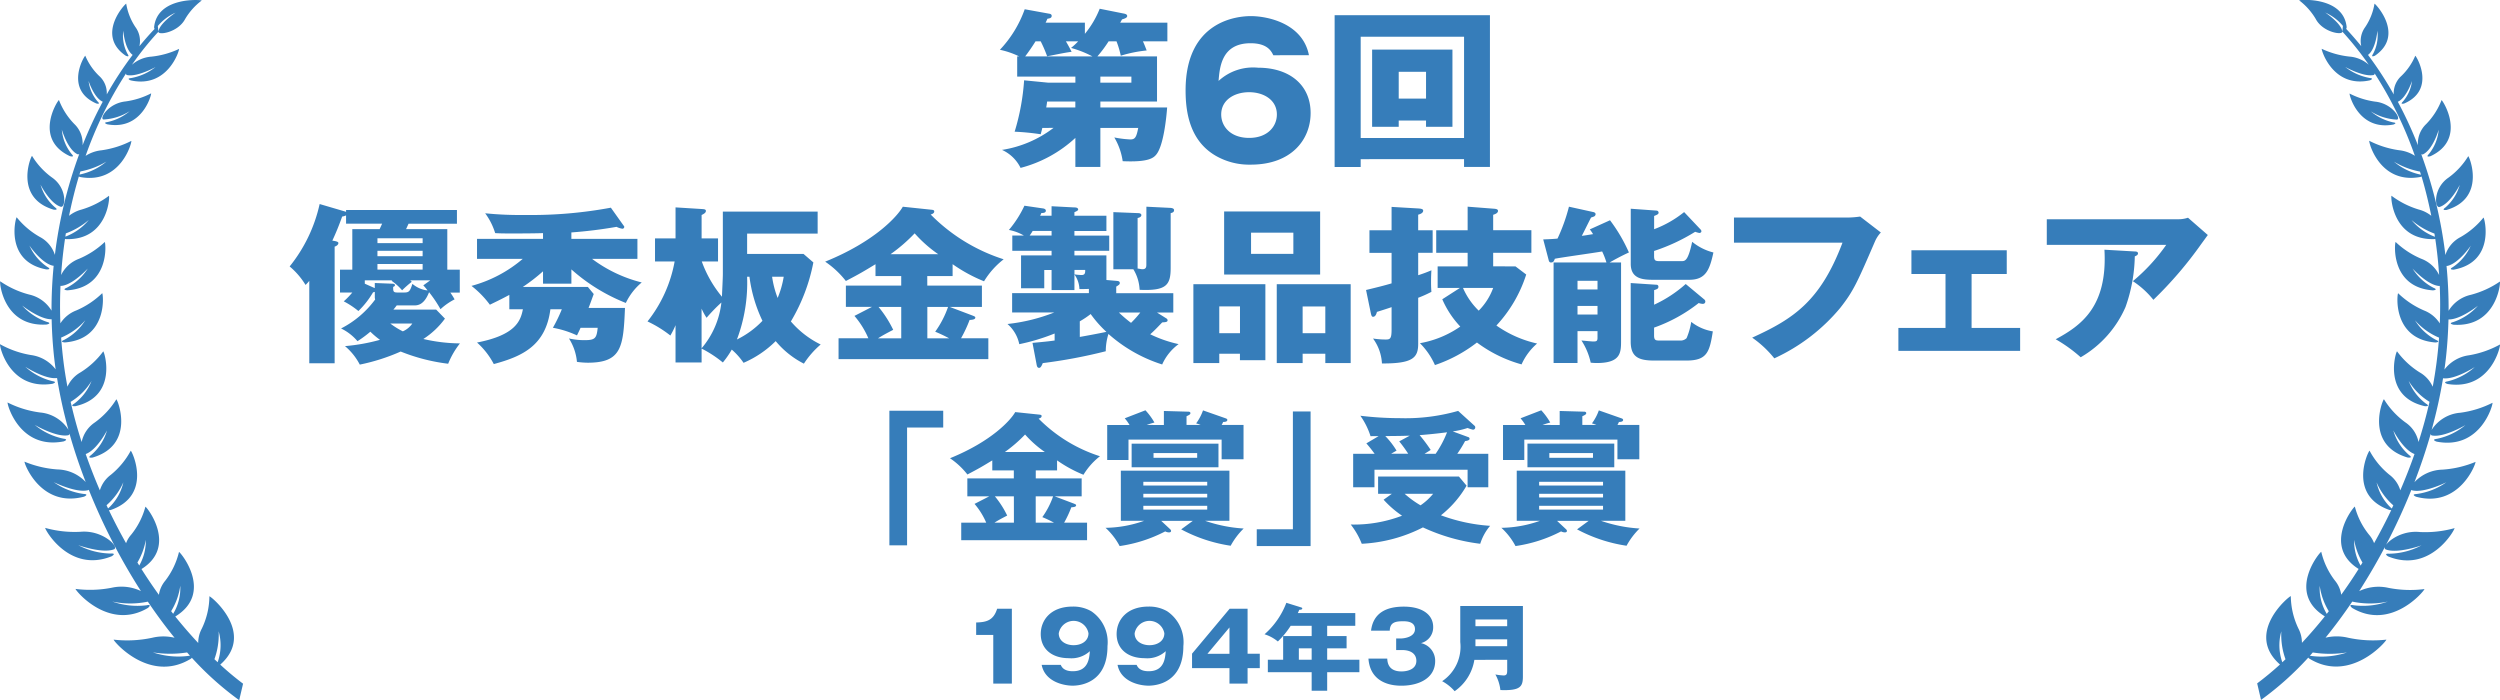<svg xmlns="http://www.w3.org/2000/svg" width="250" height="70"><path d="M239.698 11.963c.453-.079-.474-1.626-2.187-1.8a7.951 7.951 0 01-2.551-.808c-.055.116.885 3.749 4.379 3.1 0 0 .464-.157-.017-.217a5.158 5.158 0 01-2.239-1.1 5.387 5.387 0 002.615.825zm2.238 41.234c-2.24-.2-3.9 1.536-3.353 1.749 1.16.454 3.566-.409 3.566-.409a7.122 7.122 0 01-3.226.835c-.635-.041-.1.274-.1.274 4.219 1.708 6.662-2.673 6.633-2.833a10.9 10.9 0 01-3.525.387zm4.052-11.92a3.737 3.737 0 00-2.828 1.721 48.646 48.646 0 001.145-5.172c1.183.165 3.17-1.119 3.17-1.119a6.239 6.239 0 01-2.7 1.425c-.589.1-.011.269-.011.269 4.322.681 5.307-3.814 5.235-3.952a9.753 9.753 0 01-3.1 1.079 3.7 3.7 0 00-2.458 1.43q.086-.584.151-1.168c.142-1.289.224-2.573.256-3.846 1.174.041 2.944-1.367 2.944-1.367a5.86 5.86 0 01-2.468 1.63c-.564.144.023.265.023.265 4.3.286 4.729-4.187 4.642-4.316a9.318 9.318 0 01-2.9 1.324 3.484 3.484 0 00-2.229 1.6 44.265 44.265 0 00-.207-4.491.16.16 0 00.066.006c1.13-.229 2.355-2.019 2.355-2.019a5.064 5.064 0 01-1.8 2.143c-.484.271.109.245.109.245 4.167-.771 3.091-5.11 2.967-5.209a8.111 8.111 0 01-2.3 1.956 3.058 3.058 0 00-1.511 1.793 44.808 44.808 0 00-2.415-10.092.177.177 0 00.182.019c.993-.481 1.564-2.459 1.564-2.459a4.465 4.465 0 01-.993 2.444c-.368.369.18.2.18.2 3.666-1.722 1.24-5.542 1.1-5.607a7.056 7.056 0 01-1.531 2.389 2.685 2.685 0 00-.834 2.127 40.518 40.518 0 00-2.013-4.354h.014c.861-.392 1.408-2.069 1.408-2.069a3.857 3.857 0 01-.923 2.067c-.324.314.149.179.149.179 3.187-1.393 1.23-4.713 1.1-4.772a6.068 6.068 0 01-1.379 2.009 2.322 2.322 0 00-.774 1.859 35.893 35.893 0 00-2.574-3.953c.788-.58.939-2.415.939-2.415a3.905 3.905 0 01-.442 2.33c-.262.386.2.162.2.162 2.984-2.041.1-5.156-.047-5.2a5.936 5.936 0 01-.937 2.354 2.346 2.346 0 00-.388 1.893q-.734-.9-1.506-1.726a.535.535 0 00.047-.171c-.3-3.061-4.642-2.764-4.751-2.682a6.452 6.452 0 011.656 1.856c.706 1.352 2.712 1.657 2.663 1.264-.1-.834-1.709-1.9-1.709-1.9a4.884 4.884 0 011.766 1.333l-.056.57a31.107 31.107 0 012.641 3.313 3.323 3.323 0 00-1.941-.815 8.668 8.668 0 01-2.762-.776c-.05.126 1.121 3.966 4.817 3.152 0 0 .487-.18-.029-.236a5.548 5.548 0 01-2.441-1.1s1.822 1.016 2.835.806c.078-.015.108-.078.108-.162a38.989 38.989 0 014.025 8.24 3.626 3.626 0 00-1.581-.559 9.359 9.359 0 01-2.98-.942c-.066.134 1.03 4.376 5.115 3.616.039-.014.078-.029.115-.047.381 1.277.7 2.59.972 3.931a3.34 3.34 0 00-1.241-.623 8.752 8.752 0 01-2.74-1.383c-.088.121.114 4.467 4.287 4.336 0 0 .042-.006.093-.02q.263 1.782.384 3.614a3.235 3.235 0 00-1.773-1.623 8.476 8.476 0 01-2.577-1.685c-.108.115-.525 4.533 3.727 4.841 0 0 .59-.039.068-.254a5.385 5.385 0 01-2.1-1.926s1.481 1.641 2.637 1.739a.159.159 0 00.08-.014q.081 1.862.006 3.758a3.279 3.279 0 00-1.575-1.292 8.613 8.613 0 01-2.594-1.726c-.11.116-.573 4.584 3.724 4.926 0 0 .6-.031.07-.256a5.461 5.461 0 01-2.107-1.962 6.529 6.529 0 002.407 1.734q-.088 1.227-.245 2.459t-.39 2.451a3.1 3.1 0 00-1.3-1.435 8.158 8.158 0 01-2.268-2.108c-.136.1-1.474 4.524 2.778 5.487 0 0 .613.049.124-.25a5.145 5.145 0 01-1.736-2.276 6.184 6.184 0 002.083 2.089q-.456 2.02-1.1 4.019a3.094 3.094 0 00-1.312-1.961 8.082 8.082 0 01-2.145-2.318c-.146.094-1.925 4.558 2.363 5.83 0 0 .622.092.148-.247a5.123 5.123 0 01-1.575-2.459s.988 1.939 2.121 2.359q-.644 1.834-1.42 3.629a3.033 3.033 0 00-1.085-1.555 7.87 7.87 0 01-1.991-2.41c-.153.083-2.213 4.46 1.987 5.928a1.115 1.115 0 00.182.019 57.756 57.756 0 01-1.715 3.3 2.821 2.821 0 00-.514-.856 7.412 7.412 0 01-1.41-2.8c-.175.06-3.243 3.977.377 6.236q-.838 1.334-1.739 2.576a2.871 2.871 0 00-.63-1.413 7.57 7.57 0 01-1.368-2.877c-.179.057-3.492 4.093.358 6.454a44.645 44.645 0 01-2.29 2.649 3.054 3.054 0 00-.356-1.439 7.691 7.691 0 01-.757-3.234c-.2.027-4.615 3.688-1.108 6.817l.029.019a31.274 31.274 0 01-2.284 1.89l.385 1.654a30.676 30.676 0 004.725-4.23.946.946 0 00.083.086c4.1 2.542 7.724-1.714 7.729-1.884a11.866 11.866 0 01-3.85-.194 4.807 4.807 0 00-2.236 0 50 50 0 002.672-3.61 8.451 8.451 0 003.551 0 7.476 7.476 0 01-3.412.367c-.629-.131-.152.265-.152.265 3.911 2.334 7.233-1.726 7.235-1.884a11.207 11.207 0 01-3.622-.125 4.484 4.484 0 00-2.906.331 60.669 60.669 0 005.218-10.124.2.2 0 00.079.045c1.187.3 3.419-.805 3.419-.805a6.673 6.673 0 01-2.975 1.172c-.616.034-.05.274-.05.274 4.33 1.163 6-3.334 5.94-3.486a10.364 10.364 0 01-3.331.776 3.955 3.955 0 00-2.776 1.256 57.459 57.459 0 001.628-4.841.163.163 0 00.135.169c1.212.219 3.332-1.037 3.332-1.037a6.5 6.5 0 01-2.854 1.372c-.613.079-.026.278-.026.278 4.425.864 5.661-3.738 5.592-3.884a10.082 10.082 0 01-3.251 1zm-3.971-23.823a6.03 6.03 0 01-2.619-1.285 7.859 7.859 0 002.6.99c.03.1.064.2.1.314zm1.449 6.216a5.6 5.6 0 01-2.312-1.664 7.513 7.513 0 002.289 1.351c.017.1.033.213.048.322zm-15.234 42.556a5.09 5.09 0 01-.1-3.091 7.159 7.159 0 00.419 2.791zm6.459-.978a7.986 7.986 0 01-3.633.337.476.476 0 00-.07-.011c.1-.108.194-.219.292-.327a10.84 10.84 0 003.411 0zm-2.019-3.866a4.96 4.96 0 01-.7-2.8 6.7 6.7 0 00.908 2.542 6.428 6.428 0 00-.2.261zm3.389-4.823a4.931 4.931 0 01-.646-2.569 6.669 6.669 0 00.833 2.265zm3.119-5.7a.675.675 0 00-.1-.09 5.011 5.011 0 01-1.421-2.528 6.423 6.423 0 001.674 2.294 8.58 8.58 0 01-.156.323zm4.783-30.164c1.069-.333 2.013-2.2 2.013-2.2a4.72 4.72 0 01-1.452 2.268c-.432.314.139.231.139.231 3.947-1.177 2.3-5.291 2.162-5.376a7.417 7.417 0 01-1.969 2.14c-1.57 1.073-1.4 3.1-.892 2.939zM10.73 12.209c-.482.061-.018.219-.018.219 3.5.655 4.451-2.976 4.4-3.091a7.929 7.929 0 01-2.562.807c-1.714.178-2.645 1.727-2.2 1.806a5.41 5.41 0 002.625-.836 5.159 5.159 0 01-2.245 1.095zm.437 43.418s.539-.314-.1-.273a7.157 7.157 0 01-3.238-.837s2.413.864 3.574.414c.549-.213-1.113-1.954-3.353-1.753a10.949 10.949 0 01-3.532-.388c-.032.159 2.409 4.543 6.643 2.84zM5.361 20.965s.575.086.141-.229a4.714 4.714 0 01-1.45-2.269s.943 1.871 2.013 2.206c.506.157.689-1.869-.894-2.943a7.452 7.452 0 01-1.968-2.143c-.14.085-1.8 4.2 2.154 5.377zm16.656 45.5l.024-.017c3.521-3.125-.9-6.792-1.1-6.819a7.594 7.594 0 01-.761 3.234 3.012 3.012 0 00-.358 1.436q-1.168-1.249-2.295-2.647c3.863-2.359.552-6.4.373-6.458a7.613 7.613 0 01-1.374 2.876 2.88 2.88 0 00-.638 1.413q-.9-1.247-1.741-2.579c3.633-2.253.565-6.177.394-6.234a7.5 7.5 0 01-1.418 2.792 2.691 2.691 0 00-.515.857q-.91-1.613-1.719-3.3A1.017 1.017 0 0011.07 51c4.217-1.46 2.158-5.84 2.006-5.928a7.98 7.98 0 01-2 2.414 3.017 3.017 0 00-1.089 1.551q-.775-1.794-1.417-3.632c1.137-.419 2.128-2.354 2.128-2.354a5.1 5.1 0 01-1.589 2.458c-.472.34.149.247.149.247 4.3-1.265 2.525-5.729 2.378-5.826a8.1 8.1 0 01-2.151 2.314 3.115 3.115 0 00-1.32 1.962q-.642-2-1.1-4.021a6.216 6.216 0 002.089-2.091 5.149 5.149 0 01-1.74 2.276c-.487.3.12.249.12.249 4.264-.957 2.928-5.386 2.792-5.483a8.2 8.2 0 01-2.275 2.1 3.1 3.1 0 00-1.306 1.433c-.156-.817-.287-1.636-.389-2.45s-.184-1.641-.243-2.459a6.578 6.578 0 002.417-1.735 5.469 5.469 0 01-2.116 1.962c-.531.222.071.257.071.257 4.307-.336 3.85-4.807 3.737-4.924a8.55 8.55 0 01-2.6 1.727 3.289 3.289 0 00-1.583 1.287q-.073-1.892.011-3.756a.169.169 0 00.078.012c1.158-.1 2.649-1.735 2.649-1.735a5.389 5.389 0 01-2.111 1.924c-.525.217.07.254.07.254 4.259-.3 3.85-4.721 3.74-4.834a8.6 8.6 0 01-2.584 1.683 3.25 3.25 0 00-1.781 1.62q.126-1.831.39-3.611l.094.021c4.184.135 4.4-4.211 4.3-4.332a8.675 8.675 0 01-2.748 1.379 3.438 3.438 0 00-1.242.621q.406-2.009.978-3.929c.059.026.116.048.116.048 4.092.764 5.2-3.479 5.134-3.61a9.4 9.4 0 01-2.991.941 3.574 3.574 0 00-1.582.558 38.949 38.949 0 014.042-8.241c0 .086.031.146.112.161 1.013.21 2.838-.8 2.838-.8a5.537 5.537 0 01-2.45 1.1c-.519.048-.031.231-.031.231 3.706.819 4.885-3.021 4.832-3.147a8.627 8.627 0 01-2.769.773 3.336 3.336 0 00-1.944.813 30.3 30.3 0 012.651-3.306l-.057-.572a4.856 4.856 0 011.772-1.334s-1.617 1.067-1.715 1.9c-.046.392 1.962.087 2.672-1.263A6.4 6.4 0 0120.175.048c-.111-.079-4.462-.384-4.765 2.678a.445.445 0 00.047.169q-.78.822-1.516 1.726a2.348 2.348 0 00-.386-1.894 5.92 5.92 0 01-.934-2.361c-.147.041-3.04 3.149-.057 5.2 0 0 .463.225.2-.157a3.88 3.88 0 01-.438-2.334s.143 1.839.938 2.415a35.265 35.265 0 00-2.587 3.953 2.312 2.312 0 00-.772-1.859 6.046 6.046 0 01-1.377-2.012c-.128.058-2.095 3.374 1.1 4.774 0 0 .473.131.148-.18a3.825 3.825 0 01-.918-2.069s.541 1.681 1.406 2.071h.014a41.009 41.009 0 00-2.02 4.356 2.693 2.693 0 00-.831-2.129 7 7 0 01-1.531-2.391c-.149.065-2.582 3.882 1.09 5.609 0 0 .552.166.181-.206a4.435 4.435 0 01-.984-2.447s.566 1.977 1.558 2.46a.182.182 0 00.185-.019A44.644 44.644 0 005.489 25.49a3.076 3.076 0 00-1.513-1.8 8.051 8.051 0 01-2.308-1.962c-.126.1-1.208 4.437 2.967 5.214 0 0 .594.029.106-.244a5.078 5.078 0 01-1.8-2.142s1.225 1.792 2.363 2.016a.182.182 0 00.063 0 44.634 44.634 0 00-.214 4.493 3.482 3.482 0 00-2.232-1.609 9.24 9.24 0 01-2.9-1.326c-.087.131.335 4.6 4.647 4.322 0 0 .585-.121.021-.263a5.881 5.881 0 01-2.471-1.636s1.771 1.413 2.947 1.371c.027 1.275.11 2.561.251 3.846q.066.584.15 1.168a3.713 3.713 0 00-2.463-1.432 9.576 9.576 0 01-3.1-1.084c-.078.141.9 4.634 5.239 3.958 0 0 .58-.174-.01-.268a6.227 6.227 0 01-2.7-1.433s1.989 1.287 3.174 1.124a47.721 47.721 0 001.138 5.174 3.73 3.73 0 00-2.827-1.727 10.125 10.125 0 01-3.258-1c-.064.147 1.167 4.745 5.6 3.892 0 0 .586-.2-.027-.279a6.5 6.5 0 01-2.859-1.376s2.124 1.256 3.336 1.04a.166.166 0 00.137-.168 55.169 55.169 0 001.625 4.843 3.981 3.981 0 00-2.781-1.256 10.429 10.429 0 01-3.338-.779c-.052.152 1.608 4.649 5.95 3.5 0 0 .567-.241-.054-.276a6.71 6.71 0 01-2.975-1.177s2.236 1.11 3.423.807a.175.175 0 00.082-.044 60.584 60.584 0 005.214 10.129 4.5 4.5 0 00-2.912-.334 11.308 11.308 0 01-3.629.119c0 .166 3.325 4.224 7.247 1.9 0 0 .478-.4-.152-.261a7.57 7.57 0 01-3.42-.376 8.5 8.5 0 003.557.011c.86 1.27 1.75 2.48 2.674 3.611a4.769 4.769 0 00-2.239 0 11.906 11.906 0 01-3.856.187c.005.176 3.627 4.433 7.742 1.9a.671.671 0 00.082-.084 30.663 30.663 0 004.733 4.239l.388-1.649a29.216 29.216 0 01-2.286-1.908zM8.041 17.145a7.859 7.859 0 002.6-.987 6.014 6.014 0 01-2.625 1.284c-.034.005-.052.009-.076.014zm-1.459 6.194a7.477 7.477 0 002.3-1.346 5.594 5.594 0 01-2.319 1.661l-.026.009c.014-.109.031-.216.046-.324zm4.072 27.181a6.423 6.423 0 001.681-2.289 5 5 0 01-1.428 2.526.969.969 0 00-.1.09zm3.273 6.031l-.186-.3a6.636 6.636 0 00.839-2.265 4.938 4.938 0 01-.654 2.566zm3.388 4.827l-.2-.262a6.628 6.628 0 00.912-2.538 4.948 4.948 0 01-.71 2.8zm1.614 4.2a7.974 7.974 0 01-3.641-.341 10.871 10.871 0 003.419.006c.1.108.193.218.292.327-.024 0-.047 0-.071.007zm2.511.345a7.176 7.176 0 00.426-2.791 5.113 5.113 0 01-.1 3.091c-.106-.1-.216-.2-.321-.3zm82.791-53.126c-.036.17-.125.492-.161.628a24.491 24.491 0 00-2.606-.255 22.641 22.641 0 00.947-5.138l2.428.237h2.7v-.611h-5.82V5.64h.2a8.39 8.39 0 00-1.928-.662 11.5 11.5 0 002.481-4.053l2.429.441c.107.016.268.051.268.22 0 .221-.214.255-.429.289a4.87 4.87 0 01-.178.389h3.927v1.12a9.384 9.384 0 001.482-2.51l2.375.475c.178.033.374.084.374.254 0 .187-.3.271-.518.339-.071.136-.107.187-.178.322h4.714V4.13h-2.447c.2.441.268.644.376.916a13.12 13.12 0 00-2.589.525 9.138 9.138 0 00-.429-1.441h-.786a12.625 12.625 0 01-1.124 1.509h5.963v4.511h-5.665v.594h6.677c-.071 1-.357 3.832-1.089 4.714-.268.322-.75.78-3.356.661a6.433 6.433 0 00-.839-2.375 10.38 10.38 0 001.607.2c.482 0 .607-.238.786-1.154h-3.786v3.9h-2.5v-2.9a12.794 12.794 0 01-5.481 3 3.823 3.823 0 00-1.856-1.8 11.361 11.361 0 005.158-2.205zm2.356-8.666c.089.135.5.881.572 1.051-.75.086-2.16.408-2.446.442a13.527 13.527 0 00-.643-1.492h-.517a19.56 19.56 0 01-1.036 1.509h6.73a10.584 10.584 0 00-2.142-.848 6.447 6.447 0 00.713-.661zm.947 6.021h-2.821c-.018.169-.072.491-.089.594h2.91zm2.5-1.883h3.106v-.611h-3.103zm17.298-2.745c-.188-.374-.562-1.2-2.269-1.2-2.906 0-3.093 2.393-3.206 3.768a5.1 5.1 0 013.956-1.321c3.131 0 5.249 1.714 5.249 4.534 0 2.624-1.893 5.159-5.98 5.159a6.716 6.716 0 01-3.487-.874c-2.643-1.518-3.036-4.41-3.036-6.552 0-7 5.23-7.427 6.524-7.427 1.688 0 5.193.732 5.811 3.91zm.356 5.927c0-1.481-1.35-2.231-2.774-2.231-1.462 0-2.793.768-2.793 2.231 0 1.161.9 2.339 2.793 2.339 1.874 0 2.774-1.178 2.774-2.339zm8.381 4.466v.78h-2.606V1.517h15.531v15.178h-2.589v-.78zm10.337-2.12V3.672h-10.337v10.125zm-6.534-1.746v.627h-2.66V4.962h8.032v7.716h-2.641v-.627zm2.732-2.189V7.183h-2.732v2.679zM39.675 30.539c-.107.136-.161.221-.339.424h4.284l.875.9a8.1 8.1 0 01-2.16 2.036 16.642 16.642 0 003.66.441 8.131 8.131 0 00-1.178 2.034 18.737 18.737 0 01-4.749-1.221 19.7 19.7 0 01-4.089 1.307 6.049 6.049 0 00-1.481-1.849 19 19 0 003.5-.628 8.1 8.1 0 01-.963-.814 11.275 11.275 0 01-1.286.95 4.958 4.958 0 00-1.642-1.272 9.725 9.725 0 003.41-2.9.794.794 0 01-.036-.288v-.475c-.053.016-.108.034-.178.051a8.634 8.634 0 01-1.464 1.866 8.32 8.32 0 00-1.464-.967 7.8 7.8 0 00.856-.881H34v-2.287h1.231v-4.053h2.732l.249-.543h-3.606v-.831a1.481 1.481 0 01-.392.119 26.373 26.373 0 01-.981 2.408c.41.051.606.119.606.238 0 .186-.232.322-.375.356v11.668h-2.535v-8.242a3.777 3.777 0 01-.375.407 7.514 7.514 0 00-1.589-1.848 15.138 15.138 0 003-6.241l2.482.729.16.051v-.186h11.087v1.374h-4.839l-.249.543h4.124v4.053h1.249v2.289h-.946a7.616 7.616 0 01.428.679 6.254 6.254 0 00-1.411.984 12.485 12.485 0 00-1.143-1.7c-.517 1.323-1.178 1.323-1.535 1.323zm3.356-2.509h-2.017a1.314 1.314 0 01.161.152 10.592 10.592 0 00-.964.848 5.607 5.607 0 00-1.053-.95l.072-.05h-2.75v.339l.875.39c.036.017.089.034.125.051v-.509l1.714.067c.125 0 .3.017.3.153 0 .1-.107.136-.178.17 0 .424 0 .559.411.559h.713c.465 0 .572-.136.8-.865a2.817 2.817 0 001.518.661 5.335 5.335 0 00-.428-.509zm-5.284-3.714h4.517v-.492h-4.52zm4.517.763h-4.52v.543h4.517zm0 1.324h-4.52v.559h4.517zm-3.231 5.952a7.711 7.711 0 001.25.78 2.216 2.216 0 00.946-.78zm18.107-3.987h-2.838V27.13a17.535 17.535 0 01-2.018 1.561h6.5l.589.712c-.232.627-.374 1.034-.517 1.39h3.642c-.16 3.918-.339 5.478-3.731 5.478a8.263 8.263 0 01-1.072-.084 5.259 5.259 0 00-.8-2.341 7.077 7.077 0 001.553.17c1.072 0 1.214-.187 1.322-1.239h-1.714c-.107.255-.178.39-.357.764a9.744 9.744 0 00-2.41-.764 14.976 14.976 0 00.893-1.849h-1.143c-.464 3.613-2.767 4.7-5.66 5.478a7.607 7.607 0 00-1.677-2.153c3.838-.746 4.355-2.137 4.587-3.324h-1.356v-1.441c-.875.475-1.464.746-1.946.984a9.605 9.605 0 00-1.839-1.883 13.157 13.157 0 005.124-2.7h-4.57v-2h6.6v-.577c-1 .034-2.66.034-2.856.034-1.054 0-1.339 0-1.928-.034a6.625 6.625 0 00-1-1.984 34.878 34.878 0 004.017.169 43.347 43.347 0 008.551-.729l1.267 1.781c.072.084.072.1.072.135a.182.182 0 01-.2.187 1.89 1.89 0 01-.571-.187 45.15 45.15 0 01-4.517.56v.644h6.605v2h-4.533a13.9 13.9 0 004.963 2.357 6.057 6.057 0 00-1.589 2.051 18.222 18.222 0 01-5.445-3.357zm15.144-7.207h9.48v2.2h-7.052v2.034h5.642l.982.849a18.237 18.237 0 01-2.249 5.9 9.278 9.278 0 002.981 2.306 8.881 8.881 0 00-1.678 1.916 8.908 8.908 0 01-2.821-2.255 10.355 10.355 0 01-3.213 2.171 6.916 6.916 0 00-1.179-1.323 9.188 9.188 0 01-.892 1.289 11.589 11.589 0 00-2.125-1.39v1.39h-2.607v-3.731a7.332 7.332 0 01-.517 1.034 11.754 11.754 0 00-2.285-1.407 13.514 13.514 0 002.713-6h-1.963v-2.306h2.053v-3.1l2.713.169c.143.018.322.018.322.187 0 .135-.106.254-.428.406v2.341h1.642v2.306h-1.625a11.707 11.707 0 002.018 3.528c.018-.611.089-1.815.089-2.29zM70.159 34.83a8.509 8.509 0 001.981-4.579 16.885 16.885 0 00-1.482 1.527 5.817 5.817 0 01-.5-.916zm4.552-7.156a16.091 16.091 0 01-1.018 6.275 8.967 8.967 0 002.553-1.866 14.411 14.411 0 01-1.3-4.409zm2.5 0a9.5 9.5 0 00.553 2.12 9.283 9.283 0 00.607-2.12zm15.518.883h5.463v2.137h-3.214l2.285.865c.161.068.268.1.268.2 0 .187-.285.221-.572.238a13.053 13.053 0 01-.856 1.832h2.731v2.086H83.856v-2.086h2.981a8.646 8.646 0 00-1.393-2.239l1.75-.9h-2.606v-2.133h5.534v-.949H87.55v-1.187c-1.178.712-1.5.916-2.963 1.679a9.1 9.1 0 00-2.071-1.934c4.981-2.018 7.23-4.545 7.766-5.494l2.91.306c.107.016.232.033.232.169 0 .169-.179.254-.357.305a17.9 17.9 0 007.3 4.477 8.108 8.108 0 00-1.964 2.2 15.572 15.572 0 01-3.142-1.712v1.187h-2.535zm-2.606 2.137h-2.267a11.129 11.129 0 011.464 2.289c-.75.39-1.089.576-1.517.848h2.321zm3.7-5.274a13.022 13.022 0 01-2.357-2.086 16.487 16.487 0 01-2.41 2.086zm-1.089 8.411h2.178a14.356 14.356 0 00-1.392-.661 9.692 9.692 0 001.286-2.476h-2.072zm10.515.457c1.339-.119 1.874-.187 2.214-.238v-.7a20.566 20.566 0 01-3.535 1.068 3.644 3.644 0 00-1.179-2.018 18.016 18.016 0 004.678-1.153h-4.214v-1.934h7.676v-.424c-.249.016-.392.016-.946.016a2.668 2.668 0 00-.5-1.459v1.561h-2.285v-2.009h-.732v1.831h-2.321V25.54h3.053v-.459h-3.928v-1.526h1.16a4.68 4.68 0 00-1.5-.559 10.85 10.85 0 001.553-2.425l1.857.271c.231.034.285.153.285.221 0 .221-.25.238-.447.238-.036.084-.071.169-.125.271h1.143v-.949l2.285.119c.125 0 .375.017.375.22 0 .086-.2.187-.375.255v.356h3.2V23.1h-3.2v.457h3.481v1.526h-3.481v.459h3.2V28l.982.084c.16.018.357.018.357.222 0 .135-.108.2-.357.356v.661h5.707v1.934h-1.625l.839.526c.072.051.214.1.214.254 0 .136-.143.17-.322.187-.071 0-.161.016-.214.016-.286.289-.714.764-1.2 1.188a12.656 12.656 0 002.839.984 5.065 5.065 0 00-1.643 2.035 14.806 14.806 0 01-5.374-3.053 5.864 5.864 0 00-.268 1.73 51.576 51.576 0 01-6.3 1.187c-.107.271-.214.475-.357.475-.2 0-.232-.17-.285-.475zm1.91-10.736v-.457h-1.893a4.681 4.681 0 01-.3.457zm2.285 3.884a6.018 6.018 0 00.7.067c.3 0 .392-.136.375-.509h-1.072zm.536 6.257c.572-.1 1.874-.339 2.66-.508a11.409 11.409 0 01-1.572-1.781 8.953 8.953 0 01-1.089.729zm6.659-13.024l2.411.119c.178.017.356.068.356.221 0 .22-.16.254-.339.305v5.478c0 1.73-.446 2.306-3.106 2.188a4.285 4.285 0 00-.625-2.052h-2v-5.715l2.5.1c.053 0 .3.017.3.2 0 .2-.286.271-.375.288v5.053c.178.017.339.068.481.068.376 0 .393-.237.393-.475zm-2.749 10.583a13.431 13.431 0 001.214 1.034 10.292 10.292 0 00.928-1.034zm10.037 4.121v.933h-2.589V28.42h7.2v7.6h-2.544v-.644zm2.071-2.052v-2.679h-2.071v2.679zm8.015-12.176v6.309h-9.6v-6.309zm-6.908 2.12v2.12h4.23v-2.12zm5.158 12.109v.933h-2.588v-7.886h7.392v7.886h-2.535v-.933zm2.268-2.052v-2.679h-2.268v2.679zm10.734-10.296v2.256h-1.446v2.239a13.2 13.2 0 001.322-.492c-.019.289-.036.679-.036 1.171s.018.746.036.984a11.364 11.364 0 01-1.322.594v4.6c0 1.407-.553 1.984-3.624 1.968a4.606 4.606 0 00-.893-2.494 8.488 8.488 0 001.25.1c.446 0 .606-.051.606-.984v-2.255c-.214.084-1.392.457-1.464.475-.053.2-.143.491-.393.491-.142 0-.179-.2-.214-.339l-.482-2.341c1.25-.3 1.8-.441 2.553-.661v-3.053h-2.213v-2.256h2.213v-2.34l2.588.152c.339.017.572.051.572.221 0 .238-.268.339-.5.407v1.56zm8.284 3.613l1.072.813a13.491 13.491 0 01-2.981 5.1 11.351 11.351 0 004.07 1.8 5.969 5.969 0 00-1.553 2.087 13.4 13.4 0 01-4.463-2.188 14.291 14.291 0 01-4.2 2.256 7.188 7.188 0 00-1.5-2.188 10.151 10.151 0 004.034-1.662 9.454 9.454 0 01-1.8-2.73l1.768-1.136h-2.232v-2.154h3V25.28h-3.142v-2.256h3.142v-2.357l2.571.2c.267.017.464.051.464.221 0 .237-.322.339-.482.39v1.543h3.821v2.256h-3.821v1.357zm-5.249 2.154a7.071 7.071 0 001.572 2.273 6.275 6.275 0 001.446-2.273zm14.701-6.767a16.114 16.114 0 011.891 3.221c-.786.356-1.553.781-1.928 1h1.142v7.8c0 1.187 0 2.256-2.427 2.256-.232 0-.411-.017-.608-.034a6.591 6.591 0 00-.927-2.221c.178.017 1 .1 1.16.1.322 0 .447-.016.447-.372v-.662h-2v3.188h-2.392V26.246h5.285a7.385 7.385 0 00-.429-1.1c-.75.136-4.07.594-4.731.729-.089.237-.143.374-.393.374-.143 0-.2-.119-.232-.271l-.536-2.036c.857-.033 1.107-.051 1.429-.084a17.7 17.7 0 001.143-3.189l2.464.543c.071.016.2.085.2.2a.271.271 0 01-.2.254c-.054.017-.125.051-.25.085-.161.288-.786 1.577-.929 1.831.339-.034.607-.085 1.125-.169a4.893 4.893 0 00-.322-.475zm-1.25 6.919v-.865h-2v.865zm0 2.511v-.865h-2v.865zm10.3-8.514a.265.265 0 01.089.186c0 .119-.125.17-.214.17a3.893 3.893 0 01-.411-.118 18.914 18.914 0 01-4.106 1.916v.526c0 .424.125.491.536.491h2.2c.357 0 .66 0 1.072-1.933a5.436 5.436 0 002.124 1.068c-.374 1.73-.767 2.731-2.41 2.731h-3.588c-1.054 0-2.268-.086-2.268-1.595v-5.511l2.571.186a.211.211 0 01.213.2c0 .153-.107.2-.446.339v1.323a10.85 10.85 0 003-1.713zm.356 6.987a.283.283 0 01.126.221c0 .1-.054.237-.268.237a1.38 1.38 0 01-.393-.086 15.529 15.529 0 01-4.464 2.46v.8c0 .492.2.492.572.492h2a.859.859 0 00.678-.237 6.873 6.873 0 00.465-1.629 4.666 4.666 0 002.16.95c-.322 2.052-.572 2.917-2.625 2.917h-3.25c-1.552 0-2.338-.356-2.338-1.9v-5.85l2.571.169a.186.186 0 01.2.2c0 .187-.106.238-.429.34v1.458a12.775 12.775 0 003.16-2.07zm14.374-8.174a9.286 9.286 0 001.232-.1l2.071 1.594a3.133 3.133 0 00-.589.9c-1.786 4.138-2.16 4.969-3.463 6.631a18.712 18.712 0 01-6.6 5.054 10.538 10.538 0 00-2.214-2.069c4.053-1.849 6.8-3.579 9.033-9.5h-10.854v-2.509zm12.377 11.04h4.855v2.29h-12.175v-2.29h4.713v-5.393h-3.409v-2.374h9.533v2.374h-3.516zm20.642-10.87a3.069 3.069 0 001-.153l1.982 1.73c-.178.237-.232.322-.644.881a39.122 39.122 0 01-4.8 5.6 8.782 8.782 0 00-2.053-1.866 18.472 18.472 0 003.338-3.629h-11.944v-2.561zm-4.321 3.222c.125 0 .321.017.321.2 0 .169-.232.254-.321.289a15.894 15.894 0 01-.929 5.071 10.779 10.779 0 01-4.48 5.019 14.768 14.768 0 00-2.5-1.8c2.5-1.357 5.2-3.206 4.874-8.955zM88.938 41.074h5.384v1.681h-3.614v11.781h-1.769zm14.639 6.764h4.589v1.795h-2.7l1.92.726c.134.058.225.087.225.172 0 .156-.24.185-.48.2a10.971 10.971 0 01-.719 1.539h2.294v1.752H96.123V52.27h2.5a7.272 7.272 0 00-1.17-1.881l1.47-.754h-2.189v-1.797h4.648v-.8h-2.153v-1c-.99.6-1.26.769-2.489 1.41A7.647 7.647 0 0095 45.824c4.184-1.7 6.074-3.818 6.523-4.615l2.445.256c.09.015.194.029.194.142 0 .144-.149.214-.3.257a15.05 15.05 0 006.134 3.76 6.825 6.825 0 00-1.649 1.852 13.1 13.1 0 01-2.64-1.439v1h-2.13zm-2.19 1.795h-1.9a9.273 9.273 0 011.231 1.923c-.631.327-.915.484-1.275.712h1.949zm3.1-4.43a10.954 10.954 0 01-1.979-1.752 14.041 14.041 0 01-2.025 1.752zm-.915 7.065h1.829a12.048 12.048 0 00-1.169-.556 8.113 8.113 0 001.079-2.079h-1.74zm15.71-.183h-3.163l.915.855a.269.269 0 01.074.142c0 .114-.09.157-.21.157a.819.819 0 01-.375-.1 14.2 14.2 0 01-4.559 1.467 6.692 6.692 0 00-1.409-1.824 11.951 11.951 0 003.854-.7h-2.325v-5.014h10.858v5.014h-2.428a14.382 14.382 0 003.853.769 7.243 7.243 0 00-1.3 1.723 15.181 15.181 0 01-4.948-1.638zm-2.894-9.587v-1.4l2.474.071c.076 0 .18.044.18.142 0 .128-.12.186-.389.314v.869h1.409a4.043 4.043 0 00-.449-.156 4.93 4.93 0 00.689-1.3l2.28.8c.076.028.151.071.151.156 0 .2-.315.2-.42.2a1.715 1.715 0 01-.151.3h2.191v3.433h-2.191v-1.966h-9.313v2.037h-2.129v-3.5h2.235a4.755 4.755 0 00-.48-.669l2.069-.8a6.573 6.573 0 01.9 1.225 7.985 7.985 0 00-.78.242zm5.459 1.866v2.364h-8.684v-2.364zm-1.125 4.188v-.37h-6.389v.37zm-6.389.826v.371h6.389v-.371zm0 1.2v.384h6.389v-.384zm1.02-5.271v.471h4.364v-.471zm15.706 9.3h-5.384v-1.681h3.614V41.145h1.77zm8.13-5.229h-1.379v-1.724h8.083l.764.912a10.412 10.412 0 01-2.563 2.963 17.372 17.372 0 004.918 1.054 5.093 5.093 0 00-.989 1.794 18.99 18.99 0 01-5.729-1.637 15.012 15.012 0 01-6.119 1.637 7.581 7.581 0 00-1.1-1.923 13.493 13.493 0 005.13-.883 10.2 10.2 0 01-1.845-1.6zm7.634-5.669a.173.173 0 01.134.171c0 .143-.224.2-.449.229a11.988 11.988 0 01-.779 1.268h3.1v3.347h-2.069v-1.752h-9.313v1.752h-2.131v-3.347h2.145c-.254-.356-.54-.712-.825-1.04l1.231-.727c-.571 0-.631 0-.811.015a7.41 7.41 0 00-1.02-2.051 33.023 33.023 0 003.959.242 19.165 19.165 0 005.819-.726l1.619 1.467a.2.2 0 01.091.171.223.223 0 01-.225.242 3.832 3.832 0 01-.54-.171 8.5 8.5 0 01-1.485.342zm-5.849-.142c-.855.029-1.124.029-2.444.042a7.774 7.774 0 011.124 1.454c-.076.043-.45.256-.54.313h1.709a14.218 14.218 0 00-.9-1.239zm-.509 5.812a9.708 9.708 0 001.589 1.154 5.987 5.987 0 001.26-1.154zm3.1-4a10.532 10.532 0 001.14-2.151c-.21.029-1.41.185-2.745.285a15 15 0 011.11 1.481c-.405.256-.48.3-.615.385zm15.303 6.706h-3.165l.915.855a.261.261 0 01.075.142c0 .114-.09.157-.21.157a.814.814 0 01-.374-.1 14.218 14.218 0 01-4.559 1.467 6.715 6.715 0 00-1.411-1.824 11.95 11.95 0 003.855-.7h-2.32v-5.014h10.858v5.014h-2.43a14.391 14.391 0 003.854.769 7.218 7.218 0 00-1.3 1.723 15.181 15.181 0 01-4.95-1.638zm-2.9-9.587v-1.4l2.475.071c.075 0 .18.044.18.142 0 .128-.12.186-.391.314v.869h1.411a4.228 4.228 0 00-.45-.156 4.924 4.924 0 00.691-1.3l2.279.8c.075.028.149.071.149.156 0 .2-.314.2-.42.2a1.708 1.708 0 01-.149.3h2.189v3.433h-2.189v-1.966h-9.313v2.037h-2.129v-3.5h2.234a4.7 4.7 0 00-.48-.669l2.07-.8a6.64 6.64 0 01.9 1.225 7.849 7.849 0 00-.78.242zm5.459 1.866v2.364h-8.683v-2.364zm-1.124 4.188v-.37h-6.39v.37zm-6.39.826v.371h6.39v-.371zm0 1.2v.384h6.39v-.384zm1.02-5.271v.471h4.365v-.471zM99.327 68.36v-4.866h-1.711v-1.245c1.01-.029 1.731-.19 2.1-1.379h1.47v7.49zm6.749-1.873c.09.2.3.636 1.2.636 1.55 0 1.651-1.274 1.71-2.005a2.725 2.725 0 01-2.111.7c-1.671 0-2.8-.912-2.8-2.414 0-1.4 1.011-2.746 3.191-2.746a3.584 3.584 0 011.861.466 3.73 3.73 0 011.622 3.489c0 3.725-2.792 3.954-3.482 3.954-.9 0-2.771-.39-3.1-2.082zm-.2-3.156c0 .789.719 1.188 1.491 1.188s1.481-.409 1.481-1.188a1.509 1.509 0 00-2.971 0zm7.787 3.156c.09.2.3.636 1.2.636 1.55 0 1.651-1.274 1.71-2.005a2.725 2.725 0 01-2.111.7c-1.671 0-2.8-.912-2.8-2.414 0-1.4 1.011-2.746 3.192-2.746a3.585 3.585 0 011.86.466 3.73 3.73 0 011.622 3.489c0 3.725-2.792 3.954-3.482 3.954-.9 0-2.771-.39-3.1-2.082zm-.2-3.156c0 .789.719 1.188 1.491 1.188s1.481-.409 1.481-1.188a1.509 1.509 0 00-2.971 0zm9.504-2.461h1.791v4.506h1.221v1.435h-1.221v1.549h-1.811v-1.549h-3.742v-1.445zm-.02 4.507v-2.633l-2.2 2.633zm9.771-1.77h1.941v1.226h-1.941v1.141h3.221v1.245h-3.221v1.854h-1.552v-1.854h-4.382v-1.245h1.531v-2.367h2.852v-1.026h-2.1a8.841 8.841 0 01-1.281 1.568 3.934 3.934 0 00-1.332-.722 7.925 7.925 0 002.181-3.146l1.471.457c.06.019.12.047.12.1 0 .124-.141.133-.3.143-.051.123-.1.228-.141.323h5.743v1.274h-2.811zm-1.552 1.226h-1.281v1.141h1.281zm8.45.171v-1.159h.5c.191 0 1.382-.1 1.382-.931 0-.789-.891-.789-1.191-.789-.771 0-1.311.114-1.331.942h-1.872c.22-1.787 1.542-2.405 3.271-2.405 1.872 0 2.942.817 2.942 2.034a1.618 1.618 0 01-1.221 1.616 1.8 1.8 0 011.421 1.786c0 1.692-1.581 2.472-3.381 2.472-1.721 0-3.152-.761-3.292-2.709h1.881c.02.361.091 1.283 1.431 1.283.189 0 1.48-.029 1.48-1.065 0-.608-.45-1.074-1.431-1.074zm7.82.979a4.7 4.7 0 01-1.971 3.136 4.476 4.476 0 00-1.25-1 4.143 4.143 0 001.811-3.916v-3.6h6.264v7.043c0 1.026-.26 1.434-2.251 1.359a4.176 4.176 0 00-.5-1.559 5.9 5.9 0 00.82.1c.341 0 .361-.2.361-.542v-1.021zm3.282-3.364v-.676h-3.174v.676zm0 2v-.684h-3.174v.684z" fill="#367dba"/></svg>
